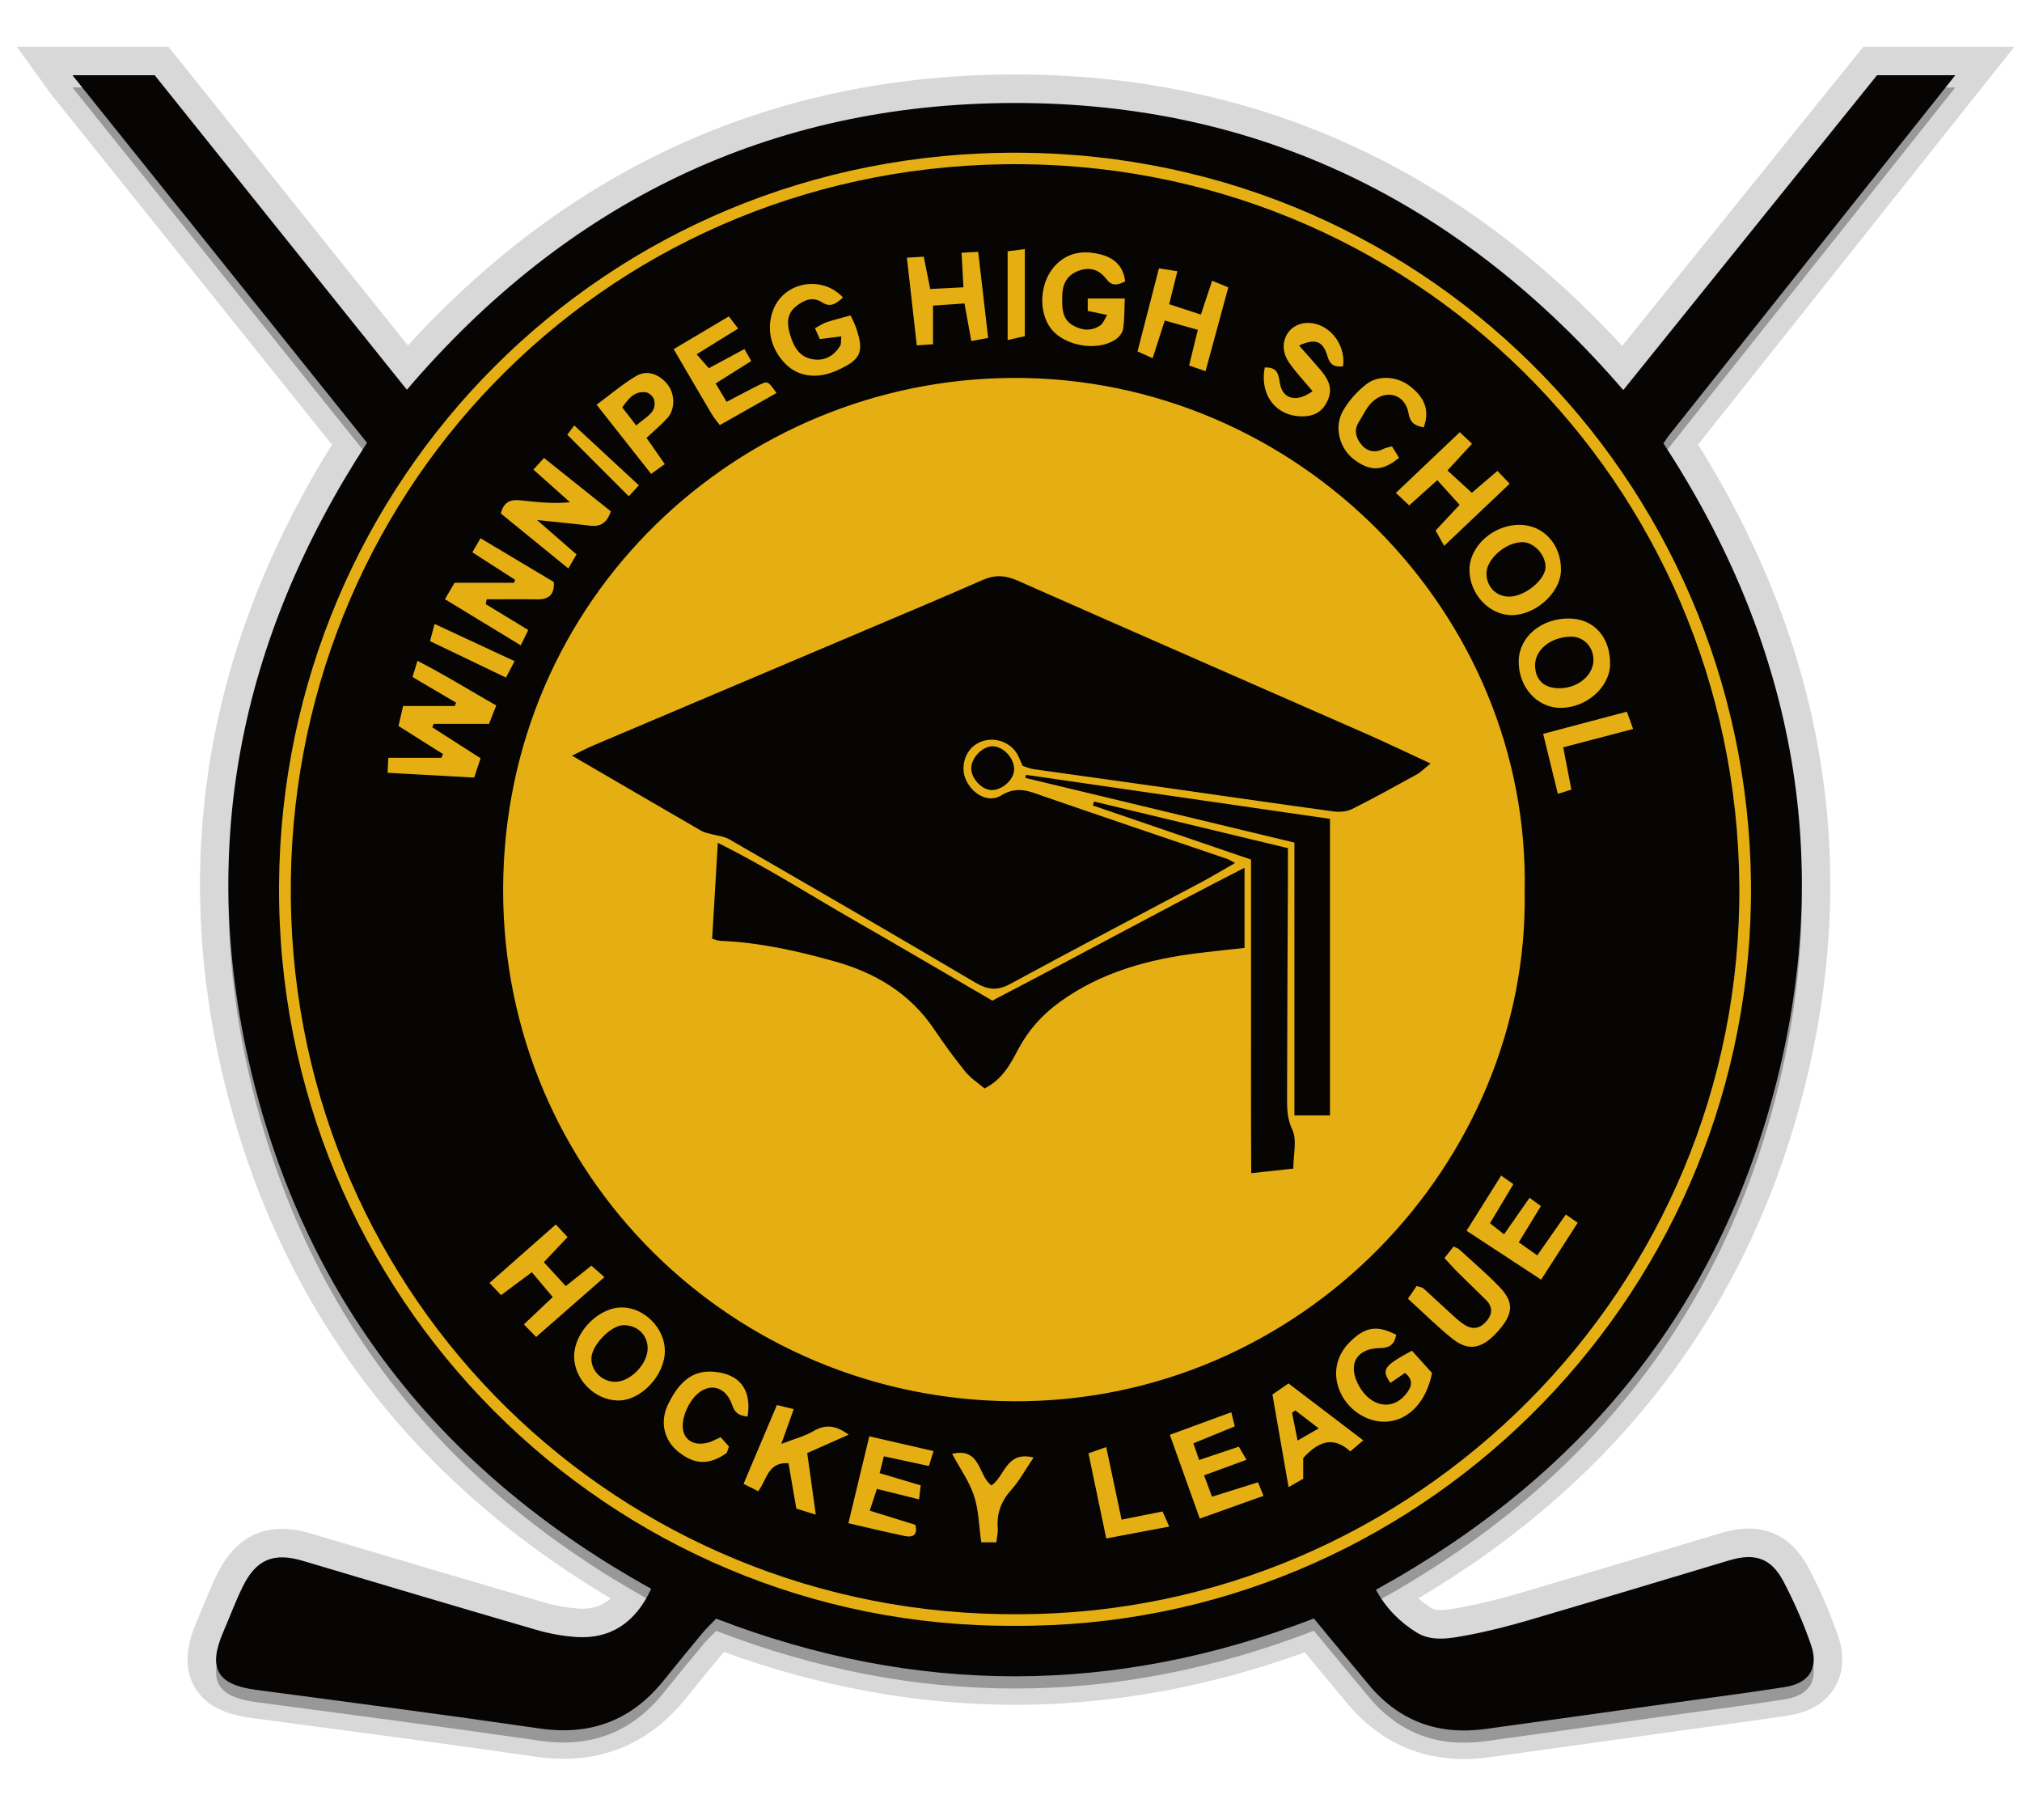 <?xml version="1.0" encoding="utf-8"?>
<!-- Generator: Adobe Illustrator 16.0.0, SVG Export Plug-In . SVG Version: 6.00 Build 0)  -->
<!DOCTYPE svg PUBLIC "-//W3C//DTD SVG 1.1//EN" "http://www.w3.org/Graphics/SVG/1.1/DTD/svg11.dtd">
<svg version="1.1" id="Layer_1_copy" xmlns="http://www.w3.org/2000/svg" xmlns:xlink="http://www.w3.org/1999/xlink" x="0px"
	 y="0px" width="300px" height="270px" viewBox="0 0 300 270" enable-background="new 0 0 300 270" xml:space="preserve">
<path fill="#D8D8D8" d="M217.227,260.952c-6.901,0-12.713-2.75-17.273-8.173c-1.871-2.228-3.725-4.469-5.633-6.777
	c-0.239-0.29-0.48-0.583-0.723-0.875c-14.281,5.169-28.738,7.786-43.02,7.786c-14.33,0-28.844-2.636-43.183-7.843
	c-1.898,2.281-3.784,4.588-5.606,6.855c-4.792,5.969-10.905,8.995-18.17,8.995c-1.33,0-2.717-0.104-4.124-0.31
	c-12.339-1.784-24.919-3.451-37.084-5.064l-4.972-0.658c-2.767-0.369-6.669-1.25-8.605-4.668c-1.946-3.437-0.678-7.289,0.445-9.89
	c0.315-0.729,0.618-1.465,0.92-2.202c0.622-1.512,1.265-3.077,2.028-4.63c2.182-4.44,5.417-6.692,9.617-6.692
	c1.321,0,2.718,0.226,4.271,0.688l2.175,0.646c10.633,3.164,21.629,6.438,32.457,9.586c1.685,0.491,3.368,0.793,5.006,0.903
	c0.214,0.013,0.424,0.021,0.632,0.021c1.278,0,2.783-0.228,4.205-1.534c-29.753-17.677-48.969-43.206-57.142-75.951
	c-8.258-33.08-2.939-65.092,15.808-95.194C40.426,54.96,7.625,14.035,7.625,14.035l-0.083-0.107c0,0-0.145-0.194-0.217-0.294
	L2.5,6.931h22.484l1.271,1.584c0.278,0.348,24.519,30.592,34.265,42.738C84.85,24.62,115.078,11.1,150.447,11.046h0.206
	c35.145,0,65.408,13.545,90.024,40.275c9.771-12.131,34.236-42.468,34.517-42.816l1.271-1.575h22.408l-46.933,59.025
	c18.847,30.144,24.147,62.27,15.754,95.539c-8.211,32.541-27.461,57.962-57.252,75.624c0.588,0.528,1.235,1.014,1.951,1.462
	c0.193,0.121,0.541,0.281,1.322,0.281c0.867,0,1.896-0.188,2.986-0.389c2.717-0.498,5.637-1.211,8.977-2.19
	c7.029-2.06,14.172-4.203,21.077-6.276c2.869-0.859,5.736-1.721,8.604-2.578c1.49-0.445,2.826-0.66,4.089-0.66
	c3.868,0,6.872,1.991,8.93,5.918c1.728,3.303,3.183,6.655,4.321,9.967c1.244,3.631,0.422,6.197-0.488,7.714
	c-0.922,1.528-2.831,3.479-6.703,4.09c-3.958,0.622-7.975,1.168-11.857,1.694c-1.641,0.225-3.28,0.445-4.92,0.675l-8.215,1.149
	c-6.509,0.91-13.019,1.821-19.529,2.715C219.709,260.863,218.443,260.952,217.227,260.952z"/>
<path opacity="0.3" enable-background="new    " d="M268.698,245.838c1.18,3.438-0.271,5.686-3.849,6.249
	c-5.555,0.876-11.136,1.584-16.703,2.36c-9.246,1.289-18.486,2.595-27.734,3.861c-6.885,0.945-12.698-1.062-17.223-6.439
	c-2.713-3.229-5.387-6.489-8.254-9.946c-29.479,11.392-59.008,11.466-88.68,0.017c-0.697,0.729-1.417,1.403-2.042,2.153
	c-1.928,2.316-3.837,4.649-5.724,6.999c-4.757,5.926-10.812,8.246-18.389,7.148c-14.018-2.028-28.064-3.869-42.105-5.732
	c-5.817-0.771-7.207-3.191-4.833-8.684c0.957-2.217,1.799-4.483,2.862-6.646c1.986-4.041,4.602-5.091,8.884-3.814
	c11.545,3.436,23.09,6.877,34.657,10.24c1.913,0.556,3.923,0.93,5.909,1.061c5.082,0.338,8.828-2.105,11.138-7.157
	c-30.347-16.803-50.617-41.733-59.059-75.552c-8.433-33.778-2.138-65.202,16.899-94.454c-3.664-4.565-43.524-54.299-43.524-54.299
	s-0.113-0.15-0.168-0.228h12.194c0,0,31.743,39.606,37.413,46.658c23.763-27.84,53.838-42.488,90.087-42.541
	c36.332-0.054,66.365,14.727,90.388,42.587c5.644-7.021,37.646-46.705,37.646-46.705h11.615l-42.561,53.528
	c0,0-0.451,0.653-0.74,1.079c19.032,29.17,25.348,60.77,16.793,94.689c-8.531,33.811-28.976,58.621-59.449,75.385
	c1.469,2.724,3.547,4.785,6.006,6.322c2.25,1.409,4.916,0.909,7.361,0.461c3.155-0.58,6.277-1.383,9.357-2.285
	c9.914-2.903,19.804-5.9,29.704-8.859c3.813-1.141,6.222-0.339,8.056,3.166C266.208,239.475,267.592,242.624,268.698,245.838z"/>
<path fill="#070404" d="M268.698,244.025c1.18,3.437-0.271,5.685-3.849,6.248c-5.555,0.875-11.136,1.582-16.703,2.359
	c-9.246,1.29-18.486,2.596-27.734,3.863c-6.885,0.943-12.698-1.063-17.223-6.441c-2.713-3.229-5.387-6.49-8.254-9.947
	c-29.479,11.394-59.008,11.468-88.68,0.02c-0.697,0.73-1.417,1.4-2.042,2.152c-1.928,2.314-3.837,4.648-5.724,6.998
	c-4.757,5.928-10.812,8.246-18.389,7.149c-14.018-2.03-28.064-3.87-42.105-5.733c-5.817-0.771-7.207-3.189-4.833-8.685
	c0.957-2.214,1.799-4.481,2.862-6.646c1.986-4.041,4.602-5.09,8.884-3.815c11.545,3.437,23.09,6.878,34.657,10.241
	c1.913,0.557,3.923,0.929,5.909,1.063c5.082,0.336,8.828-2.106,11.138-7.158c-30.347-16.803-50.617-41.733-59.059-75.551
	c-8.433-33.779-2.138-65.204,16.899-94.456c-3.664-4.565-43.524-54.299-43.524-54.299s-0.113-0.15-0.168-0.227h12.194
	c0,0,31.743,39.606,37.413,46.658c23.763-27.839,53.838-42.487,90.087-42.541c36.332-0.054,66.365,14.727,90.388,42.587
	c5.644-7.02,37.646-46.704,37.646-46.704h11.615L247.541,64.69c0,0-0.451,0.653-0.74,1.078
	c19.032,29.17,25.348,60.771,16.792,94.691c-8.53,33.811-28.975,58.619-59.448,75.383c1.469,2.723,3.547,4.786,6.006,6.323
	c2.25,1.409,4.916,0.909,7.361,0.46c3.155-0.578,6.277-1.382,9.357-2.282c9.914-2.905,19.804-5.901,29.704-8.862
	c3.813-1.141,6.222-0.34,8.056,3.166C266.208,237.659,267.592,240.811,268.698,244.025z"/>
<path fill="#E5AF14" d="M150.499,241.189c-60.042,0.354-109.573-48.738-109.095-110.104C41.869,71.47,89.561,22.294,151.305,22.658
	c61.564,0.363,109.377,50.799,108.475,111.079C258.893,193.188,210.072,241.584,150.499,241.189z M150.964,239.475
	c59.033,0.027,107.533-48.478,107.097-108.086c-0.437-59.684-48.611-107.915-109.076-107.023
	C88.936,25.251,42.456,73.754,43.147,133.352C43.839,193.014,92.08,239.773,150.964,239.475z M226.211,132.28
	c0.668,40.07-33,75.816-75.86,75.598c-41.573-0.212-75.773-33.478-75.701-75.937c0.073-43.349,35.143-75.755,75.75-75.875
	C192.635,55.941,227.079,91.033,226.211,132.28z M151.727,113.62c0.637,0.198,1.104,0.415,1.594,0.484
	c6.169,0.875,12.341,1.716,18.509,2.591c8.659,1.226,17.312,2.494,25.978,3.678c0.904,0.123,1.991,0.048,2.789-0.349
	c3.232-1.61,6.396-3.362,9.563-5.108c0.635-0.35,1.158-0.901,2.096-1.648c-3.424-1.583-6.391-3.015-9.404-4.34
	c-17.291-7.602-34.604-15.156-51.879-22.796c-1.792-0.792-3.351-0.896-5.146-0.104c-5.611,2.47-11.266,4.841-16.91,7.235
	c-13.601,5.767-27.206,11.521-40.805,17.291c-0.956,0.405-1.877,0.89-3.249,1.546c6.737,3.921,12.977,7.561,19.23,11.178
	c0.412,0.238,0.918,0.316,1.386,0.45c0.915,0.262,1.936,0.331,2.733,0.791c12.187,7.036,24.37,14.079,36.48,21.243
	c1.87,1.105,3.281,1.254,5.231,0.192c9.362-5.093,18.813-10.021,28.224-15.024c1.639-0.872,3.23-1.832,5.097-2.893
	c-0.624-0.339-0.849-0.506-1.101-0.592c-9.022-3.076-18.06-6.118-27.07-9.232c-2.178-0.753-4.074-1.727-6.521-0.21
	c-1.896,1.175-4.228-0.161-5.214-2.262c-0.876-1.866-0.212-4.255,1.479-5.332c1.915-1.218,4.569-0.727,5.922,1.16
	C151.137,112.127,151.35,112.821,151.727,113.62z M105.659,139.264c0.306,0.078,0.777,0.288,1.256,0.31
	c5.75,0.239,11.321,1.485,16.832,3.022c6.078,1.692,11.248,4.735,14.857,10.105c1.456,2.165,3.001,4.279,4.644,6.307
	c0.776,0.959,1.878,1.653,2.833,2.471c2.72-1.404,3.853-3.682,5.017-5.861c1.5-2.811,3.541-5.086,6.103-6.942
	c6.2-4.498,13.311-6.399,20.771-7.308c2.246-0.271,4.497-0.502,6.676-0.744c0-3.96,0-7.629,0-11.891
	c-12.76,6.523-24.934,13.227-37.419,19.713c-6.747-3.928-13.487-7.904-20.277-11.795c-6.742-3.861-13.299-8.068-20.449-11.617
	C106.208,129.965,105.946,134.41,105.659,139.264z M197.327,165.471c0-14.683,0-29.21,0-43.993
	c-15.068-2.182-30.086-4.356-45.103-6.531c-0.033,0.152-0.066,0.303-0.1,0.455c13.301,3.196,26.604,6.394,39.926,9.596
	c0,13.628,0,26.963,0,40.473C193.854,165.471,195.504,165.471,197.327,165.471z M185.611,127.522c0,7.957-0.004,15.587,0.002,23.217
	c0.003,7.686-0.026,15.375,0.029,23.305c2.366-0.257,4.232-0.461,6.246-0.679c0-2.092,0.575-4.254-0.154-5.791
	c-0.809-1.702-0.773-3.26-0.771-4.904c0.012-11.061,0.078-22.12,0.126-33.18c0.005-1.18,0.001-2.36,0.001-3.666
	c-9.77-2.348-19.271-4.632-28.771-6.917c-0.059,0.196-0.115,0.393-0.174,0.589C169.872,122.139,177.602,124.782,185.611,127.522z
	 M147.036,117.205c1.5,0.088,3.252-1.366,3.416-2.835c0.179-1.612-1.312-3.454-2.957-3.651c-1.501-0.181-3.325,1.53-3.393,3.183
	C144.042,115.394,145.571,117.118,147.036,117.205z M64.132,107.893c0.075-0.17,0.149-0.34,0.223-0.511c2.693,0,5.388,0,8.204,0
	c0.354-0.907,0.666-1.703,1.065-2.725c-3.904-2.215-7.578-4.52-11.684-6.624c-0.344,1.125-0.535,1.751-0.734,2.405
	c2.248,1.321,4.356,2.563,6.465,3.802c-0.065,0.165-0.131,0.331-0.196,0.497c-2.482,0-4.964,0-7.668,0
	c-0.24,1.045-0.456,1.978-0.683,2.962c2.307,1.455,4.457,2.811,6.606,4.166c-0.083,0.187-0.166,0.373-0.249,0.559
	c-2.569,0-5.137,0-7.865,0c-0.042,0.814-0.075,1.438-0.115,2.22c4.43,0.243,8.608,0.473,12.848,0.706
	c0.364-1.086,0.64-1.912,0.956-2.858C68.722,110.834,66.426,109.363,64.132,107.893z M114.82,45.734
	c-1.218,2.843-0.535,6.019,1.788,8.31c1.898,1.874,4.668,2.211,7.556,0.921c3.612-1.613,4.111-2.751,2.802-6.477
	c-0.188-0.533-0.468-1.034-0.771-1.692c-1.308,0.363-2.464,0.644-3.589,1.016c-0.551,0.183-1.042,0.539-1.686,0.885
	c0.278,0.625,0.512,1.148,0.717,1.608c1.101-0.14,2.036-0.258,3.19-0.403c-0.075,0.685,0.002,1.126-0.173,1.41
	c-0.928,1.482-2.28,2.276-4.047,1.991c-2.088-0.338-2.883-1.948-3.417-3.763c-0.456-1.556-0.448-3.014,0.932-4.111
	c1.152-0.916,2.456-1.484,3.861-0.57c1.221,0.795,2.061,0.219,3.085-0.729C122.007,40.822,116.516,41.778,114.82,45.734z
	 M208.557,206.864c-1.978,2.436-5.127,1.877-6.883-1.185c-1.807-3.15-0.531-5.65,3.102-5.695c1.588-0.02,2.117-0.668,2.381-1.967
	c-2.834-1.449-4.549-1.195-6.786,0.969c-2.206,2.134-2.739,5.01-1.435,7.723c1.313,2.729,4.285,4.479,7.08,4.169
	c3.157-0.349,5.617-3.022,6.453-7.187c-0.953-1.06-1.998-2.217-2.986-3.312c-4.207,2.269-4.556,2.81-3.188,4.779
	c0.718-0.496,1.438-0.99,2.158-1.485C209.891,204.829,209.348,205.893,208.557,206.864z M72.215,88.907
	c2.481,0,4.964-0.031,7.446,0.011c1.722,0.028,2.621-0.658,2.51-2.575c-3.597-2.147-7.181-4.286-10.879-6.494
	c-0.449,0.773-0.782,1.349-1.211,2.087c2.188,1.405,4.26,2.735,6.332,4.066c-0.042,0.15-0.083,0.301-0.124,0.453
	c-2.956,0-5.912,0-8.839,0c-0.512,0.867-0.901,1.526-1.438,2.436c3.798,2.311,7.427,4.52,11.254,6.848
	c0.468-0.959,0.785-1.608,1.111-2.276c-2.232-1.358-4.274-2.599-6.314-3.841C72.113,89.384,72.164,89.146,72.215,88.907z
	 M163.227,37.725c-2.449-0.61-4.797-0.319-6.666,1.664c-2.319,2.463-2.588,6.946-0.552,9.455c2,2.466,6.638,3.3,9.382,1.601
	c0.545-0.336,1.135-0.997,1.229-1.584c0.232-1.43,0.186-2.903,0.261-4.578c-2.026,0-3.688,0-5.495,0c0,0.631,0,1.179,0,1.837
	c0.954,0.201,1.813,0.382,2.885,0.606c-0.397,0.629-0.592,1.262-1.019,1.548c-1.274,0.856-2.627,0.792-3.979,0.047
	c-1.73-0.953-1.674-2.585-1.676-4.206c-0.002-1.729,0.502-3.147,2.262-3.877c1.732-0.72,3.197-0.288,4.264,1.135
	c0.798,1.066,1.6,0.987,2.818,0.379C166.654,39.334,165.154,38.205,163.227,37.725z M80.715,67.941
	c-0.606,0.665-1.074,1.176-1.574,1.725c1.951,1.737,3.69,3.287,5.43,4.837c-2.588,0.26-4.867-0.012-7.148-0.26
	c-1.355-0.147-2.617-0.075-3.118,1.933c3.214,2.618,6.514,5.304,10.015,8.154c0.535-0.913,0.855-1.46,1.218-2.079
	c-1.877-1.635-3.614-3.147-5.864-5.107c3.103,0.329,5.493,0.554,7.874,0.843c1.513,0.184,2.495-0.373,3.079-2.128
	C87.431,73.305,84.175,70.705,80.715,67.941z M85.185,201.141c0.054-3.597,3.7-7.246,7.17-7.177c3.304,0.065,6.283,3.11,6.288,6.429
	c0.006,3.662-3.568,7.438-6.98,7.373C88.191,207.7,85.133,204.572,85.185,201.141z M96.091,200.059
	c0.014-2.031-1.56-3.524-3.648-3.463c-1.819,0.053-4.608,2.924-4.696,4.834c-0.088,1.934,1.6,3.604,3.604,3.562
	C93.573,204.945,96.076,202.34,96.091,200.059z M232.809,91.757c3.664,0.04,6.094,2.727,6.08,6.73
	c-0.013,3.426-3.484,6.519-7.33,6.527c-3.539,0.007-6.326-3.142-6.229-7.035C225.421,94.45,228.711,91.713,232.809,91.757z
	 M231.438,102.104c2.719-0.043,4.977-1.947,4.979-4.199c0.005-1.974-1.469-3.483-3.374-3.456c-2.941,0.042-5.305,1.943-5.284,4.251
	C227.775,100.894,229.126,102.142,231.438,102.104z M80.688,187.249c1.22-1.288,2.297-2.429,3.521-3.724
	c-0.582-0.625-1.077-1.157-1.745-1.873c-3.36,2.963-6.544,5.773-9.83,8.673c0.749,0.795,1.199,1.271,1.707,1.813
	c1.578-1.176,2.991-2.228,4.57-3.402c1.101,1.311,2.042,2.427,3.102,3.687c-1.439,1.361-2.718,2.571-4.281,4.05
	c0.676,0.697,1.195,1.232,1.813,1.871c3.539-3.102,6.748-5.912,10.133-8.879c-0.795-0.695-1.349-1.182-1.937-1.699
	c-1.26,1.006-2.344,1.871-3.797,3.03C82.763,189.509,81.774,188.434,80.688,187.249z M218.023,84.505
	c0.024-3.529,3.588-6.691,7.492-6.646c3.525,0.039,6.159,2.969,6.082,6.768c-0.064,3.293-3.748,6.632-7.31,6.63
	C220.932,91.254,217.999,88.094,218.023,84.505z M223.954,88.51c2.347-0.03,5.387-2.556,5.356-4.452
	c-0.027-1.775-1.707-3.586-3.363-3.626c-2.477-0.061-5.432,2.493-5.403,4.667C220.57,87.09,222.016,88.534,223.954,88.51z
	 M125.905,212.841c-1.838-1.377-3.393-1.602-5.222-0.53c-1.313,0.769-2.847,1.156-4.763,1.899c0.726-2.033,1.243-3.479,1.844-5.165
	c-0.973-0.234-1.687-0.411-2.496-0.607c-1.678,3.969-3.272,7.733-4.946,11.691c0.795,0.398,1.455,0.73,2.173,1.094
	c1.292-1.699,1.442-4.392,4.494-4.147c0.379,2.194,0.764,4.42,1.163,6.725c0.919,0.288,1.717,0.538,2.884,0.903
	c-0.445-3.199-0.839-6.036-1.271-9.141C121.757,214.68,123.752,213.795,125.905,212.841z M105.63,61.486
	c0.297,0.501,0.691,0.943,1.166,1.581c2.856-1.618,5.62-3.182,8.409-4.761c-1.262-1.79-1.28-1.826-2.589-1.185
	c-1.581,0.775-3.129,1.62-4.811,2.495c-0.619-1.039-1.062-1.784-1.626-2.731c1.783-1.122,3.456-2.174,5.282-3.323
	c-0.367-0.648-0.67-1.184-1.008-1.78c-1.858,1-3.519,1.894-5.287,2.845c-0.615-0.704-1.105-1.265-1.809-2.07
	c2.12-1.312,4.044-2.503,6.158-3.812c-0.488-0.645-0.865-1.142-1.372-1.809c-2.722,1.616-5.293,3.142-8.189,4.863
	C101.983,55.266,103.796,58.383,105.63,61.486z M218.404,65.831c-0.696-0.656-1.195-1.126-1.819-1.712
	c-3.159,3-6.261,5.945-9.481,9.004c0.781,0.732,1.332,1.25,1.978,1.855c1.426-1.282,2.724-2.45,4.163-3.746
	c1.209,1.333,2.247,2.479,3.314,3.658c-1.365,1.464-2.5,2.681-3.561,3.816c0.5,0.899,0.829,1.487,1.268,2.274
	c3.502-3.322,6.53-6.193,9.721-9.219c-0.719-0.753-1.227-1.283-1.816-1.902c-1.344,1.15-2.529,2.168-3.796,3.251
	c-1.22-1.118-2.319-2.128-3.621-3.321C216.221,68.196,217.279,67.048,218.404,65.831z M187.46,221.91
	c-0.334-0.83-0.563-1.396-0.81-2.012c-2.362,0.742-4.512,1.416-6.83,2.142c-0.438-1.185-0.762-2.062-1.172-3.17
	c2.213-0.813,4.145-1.519,6.291-2.306c-0.461-0.787-0.785-1.348-1.137-1.948c-2.011,0.675-3.871,1.3-5.894,1.978
	c-0.337-0.988-0.574-1.683-0.845-2.476c2.125-0.868,4.047-1.655,6.137-2.509c-0.158-0.652-0.305-1.254-0.51-2.102
	c-3.096,1.137-5.959,2.188-9.123,3.35c1.479,4.142,2.848,7.967,4.443,12.431C181.299,224.113,184.271,223.051,187.46,221.91z
	 M136.024,51.237c0.991-0.067,1.643-0.113,2.404-0.165c0-1.933,0-3.706,0-5.733c1.616-0.111,3.127-0.214,4.671-0.32
	c0.375,2.062,0.676,3.718,1.013,5.574c0.874-0.16,1.597-0.293,2.497-0.458c-0.504-4.359-0.982-8.494-1.477-12.772
	c-0.981,0.052-1.628,0.086-2.465,0.13c0.095,1.763,0.178,3.306,0.276,5.128c-1.756,0.09-3.304,0.169-4.934,0.253
	c-0.341-1.726-0.629-3.171-0.952-4.8c-0.739,0.046-1.385,0.086-2.503,0.156C135.07,42.789,135.539,46.941,136.024,51.237z
	 M234.082,181.398c-0.723-0.502-1.178-0.816-1.762-1.222c-1.454,2.08-2.807,4.013-4.24,6.063c-1.023-0.725-1.818-1.285-2.743-1.939
	c1.114-1.824,2.147-3.512,3.284-5.374c-0.573-0.42-1.076-0.786-1.686-1.231c-1.307,1.875-2.494,3.578-3.781,5.422
	c-0.771-0.605-1.377-1.084-2.086-1.646c1.176-1.968,2.293-3.839,3.464-5.797c-0.642-0.453-1.103-0.777-1.806-1.277
	c-1.732,2.763-3.361,5.359-5.136,8.187c3.771,2.474,7.265,4.767,11.062,7.257C230.585,186.834,232.303,184.166,234.082,181.398z
	 M130.51,218.539c0.235-0.928,0.394-1.561,0.629-2.494c2.274,0.489,4.387,0.941,6.685,1.438c0.227-0.737,0.413-1.34,0.684-2.215
	c-3.256-0.748-6.302-1.449-9.531-2.19c-1.083,4.505-2.056,8.549-3.102,12.892c2.961,0.68,5.664,1.34,8.388,1.903
	c1.229,0.255,1.928-0.204,1.542-1.663c-2.188-0.68-4.337-1.348-6.762-2.102c0.431-1.315,0.75-2.283,1.06-3.23
	c2.242,0.559,4.151,1.034,6.259,1.557c0.096-0.834,0.16-1.396,0.238-2.078C134.381,219.691,132.501,219.133,130.51,218.539z
	 M172.814,47.547c1.711,0.484,3.274,0.924,4.908,1.385c-0.486,1.988-0.884,3.604-1.296,5.291c0.847,0.292,1.478,0.508,2.438,0.841
	c1.139-4.194,2.232-8.214,3.379-12.434c-0.903-0.37-1.577-0.646-2.401-0.982c-0.575,1.731-1.065,3.219-1.667,5.023
	c-1.688-0.553-3.216-1.053-4.707-1.542c0.453-1.823,0.809-3.253,1.217-4.894c-1.025-0.16-1.771-0.276-2.733-0.426
	c-1.08,4.187-2.117,8.21-3.179,12.326c0.799,0.357,1.328,0.594,2.244,1.003C171.652,51.165,172.189,49.494,172.814,47.547z
	 M193.419,61.766c1.521-0.042,2.685-0.64,3.413-2.055c0.863-1.681,0.652-2.999-0.959-4.891c-1.002-1.174-2.042-2.318-3.137-3.559
	c2.402-1.111,3.564-0.673,4.216,1.575c0.405,1.396,1.135,1.629,2.313,1.513c0.459-3.449-2.295-6.604-5.436-6.438
	c-2.891,0.153-4.357,3.245-2.632,5.785c1.044,1.536,2.351,2.893,3.547,4.341c-2.396,1.757-4.503,1.172-4.863-1.261
	c-0.207-1.397-0.431-2.329-2.239-2.254C186.87,58.752,189.447,61.872,193.419,61.766z M216.205,188.664
	c1.418,1.413,2.865,2.794,4.287,4.203c0.928,0.922,0.977,1.951,0.191,2.969c-0.824,1.064-1.898,1.528-3.162,0.837
	c-0.689-0.378-1.297-0.929-1.888-1.461c-1.489-1.344-2.94-2.729-4.432-4.071c-0.195-0.178-0.535-0.199-1.011-0.361
	c-0.412,0.6-0.824,1.201-1.295,1.883c2.314,2.102,4.365,4.165,6.627,5.961c2.41,1.915,4.438,1.462,6.756-1.162
	c2.261-2.559,2.386-4.268,0.185-6.555c-1.868-1.942-3.935-3.7-5.925-5.525c-0.201-0.184-0.494-0.268-0.869-0.464
	c-0.439,0.558-0.852,1.078-1.357,1.716C214.996,187.368,215.577,188.038,216.205,188.664z M188.79,206.883
	c0.862-0.597,1.499-1.035,2.384-1.65c3.651,2.781,7.271,5.537,11.094,8.445c-0.768,0.653-1.271,1.082-1.922,1.635
	c-2.699-2.443-4.9-1.281-6.992,0.985c0,0.925,0,1.915,0,3.081c-0.588,0.338-1.242,0.711-2.17,1.243
	C190.354,215.861,189.572,211.375,188.79,206.883z M192.191,209.24c-0.164,0.111-0.326,0.226-0.491,0.338
	c0.255,1.291,0.51,2.579,0.817,4.132c1.141-0.655,2.053-1.18,3.142-1.806C194.343,210.895,193.268,210.068,192.191,209.24z
	 M105.924,203.504c-3.095-0.271-5.151,1.398-6.819,4.871c-1.245,2.589-0.585,5.309,1.562,7.023c2.4,1.914,4.527,1.979,7.106,0.191
	c0.131-0.092,0.144-0.354,0.38-0.99c-0.363-0.41-0.86-0.971-1.229-1.385c-0.936,0.421-1.285,0.623-1.662,0.741
	c-2.638,0.817-4.43-0.697-3.867-3.392c0.218-1.045,0.708-2.119,1.349-2.974c1.964-2.614,4.859-2.233,5.89,0.851
	c0.405,1.211,1.015,1.561,2.288,1.709C111.555,206.094,109.696,203.828,105.924,203.504z M95.921,64.961
	c1.042,1.496,1.83,2.626,2.713,3.893c-0.672,0.48-1.217,0.869-2.025,1.447c-2.643-3.349-5.225-6.623-8.093-10.257
	c2.073-1.528,3.884-3.093,5.913-4.285c1.635-0.961,3.589-0.182,4.75,1.458c0.964,1.363,0.975,3.531-0.129,4.766
	C98.121,63.022,97.032,63.917,95.921,64.961z M94.397,63.126c1.397-1.282,3.046-1.847,2.68-3.742
	c-0.089-0.462-0.705-1.091-1.158-1.167c-1.747-0.293-2.652,0.905-3.602,2.221C92.998,61.318,93.587,62.081,94.397,63.126z
	 M209.161,57.264c-1.853-1.421-4.626-1.68-6.455-0.253c-1.382,1.078-2.646,2.496-3.493,4.022c-1.313,2.361-0.439,5.476,1.594,7.059
	c2.414,1.878,4.299,1.855,6.769-0.174c-0.339-0.545-0.687-1.106-1.056-1.702c-0.506,0.147-0.91,0.199-1.252,0.376
	c-1.258,0.649-2.414,0.396-3.256-0.604c-0.791-0.942-1.197-2.111-0.435-3.331c0.634-1.008,1.142-2.155,1.968-2.97
	c2.057-2.026,4.932-1.236,5.426,1.579c0.244,1.397,0.823,1.872,2.264,2.135C212.246,60.66,211.146,58.789,209.161,57.264z
	 M141.265,215.68c1.18,2.193,2.551,4.104,3.252,6.234c0.698,2.117,0.721,4.454,1.069,6.896c0.597,0,1.337,0,2.234,0
	c0.082-0.737,0.27-1.431,0.215-2.104c-0.185-2.239,0.539-4.053,2.044-5.734c1.172-1.31,2.024-2.904,3.274-4.748
	c-4.102-1.012-4.217,2.765-6.247,4.137C145.079,218.947,145.581,214.674,141.265,215.68z M173.48,226.471
	c-0.463-1.033-0.725-1.619-1-2.24c-2.094,0.42-4.002,0.801-6.076,1.215c-0.799-3.779-1.516-7.178-2.272-10.764
	c-1.019,0.355-1.806,0.631-2.639,0.92c0.882,4.223,1.717,8.213,2.64,12.629C167.293,227.636,170.252,227.077,173.48,226.471z
	 M242.3,108.146c-0.347-0.961-0.599-1.66-0.924-2.567c-4.201,1.112-8.229,2.179-12.42,3.289c0.765,3.118,1.446,5.911,2.181,8.905
	c0.779-0.245,1.375-0.433,2.004-0.631c-0.416-2.171-0.793-4.121-1.207-6.274C235.584,109.91,238.837,109.056,242.3,108.146z
	 M152.051,49.871c0-4.537,0-8.616,0-12.926c-0.939,0.125-1.666,0.221-2.55,0.338c0,4.376,0,8.545,0,13.174
	C150.518,50.223,151.333,50.036,152.051,49.871z M64.48,92.561c-0.289,1.091-0.458,1.726-0.678,2.551
	c3.759,1.802,7.416,3.556,11.269,5.404c0.454-0.865,0.792-1.509,1.276-2.431C72.314,96.208,68.5,94.431,64.48,92.561z
	 M84.165,64.487c3.148,3.153,6.088,6.098,9.125,9.139c0.34-0.371,0.784-0.854,1.498-1.632c-3.176-2.941-6.246-5.784-9.582-8.874
	C84.795,63.658,84.349,64.245,84.165,64.487z"/>
</svg>
